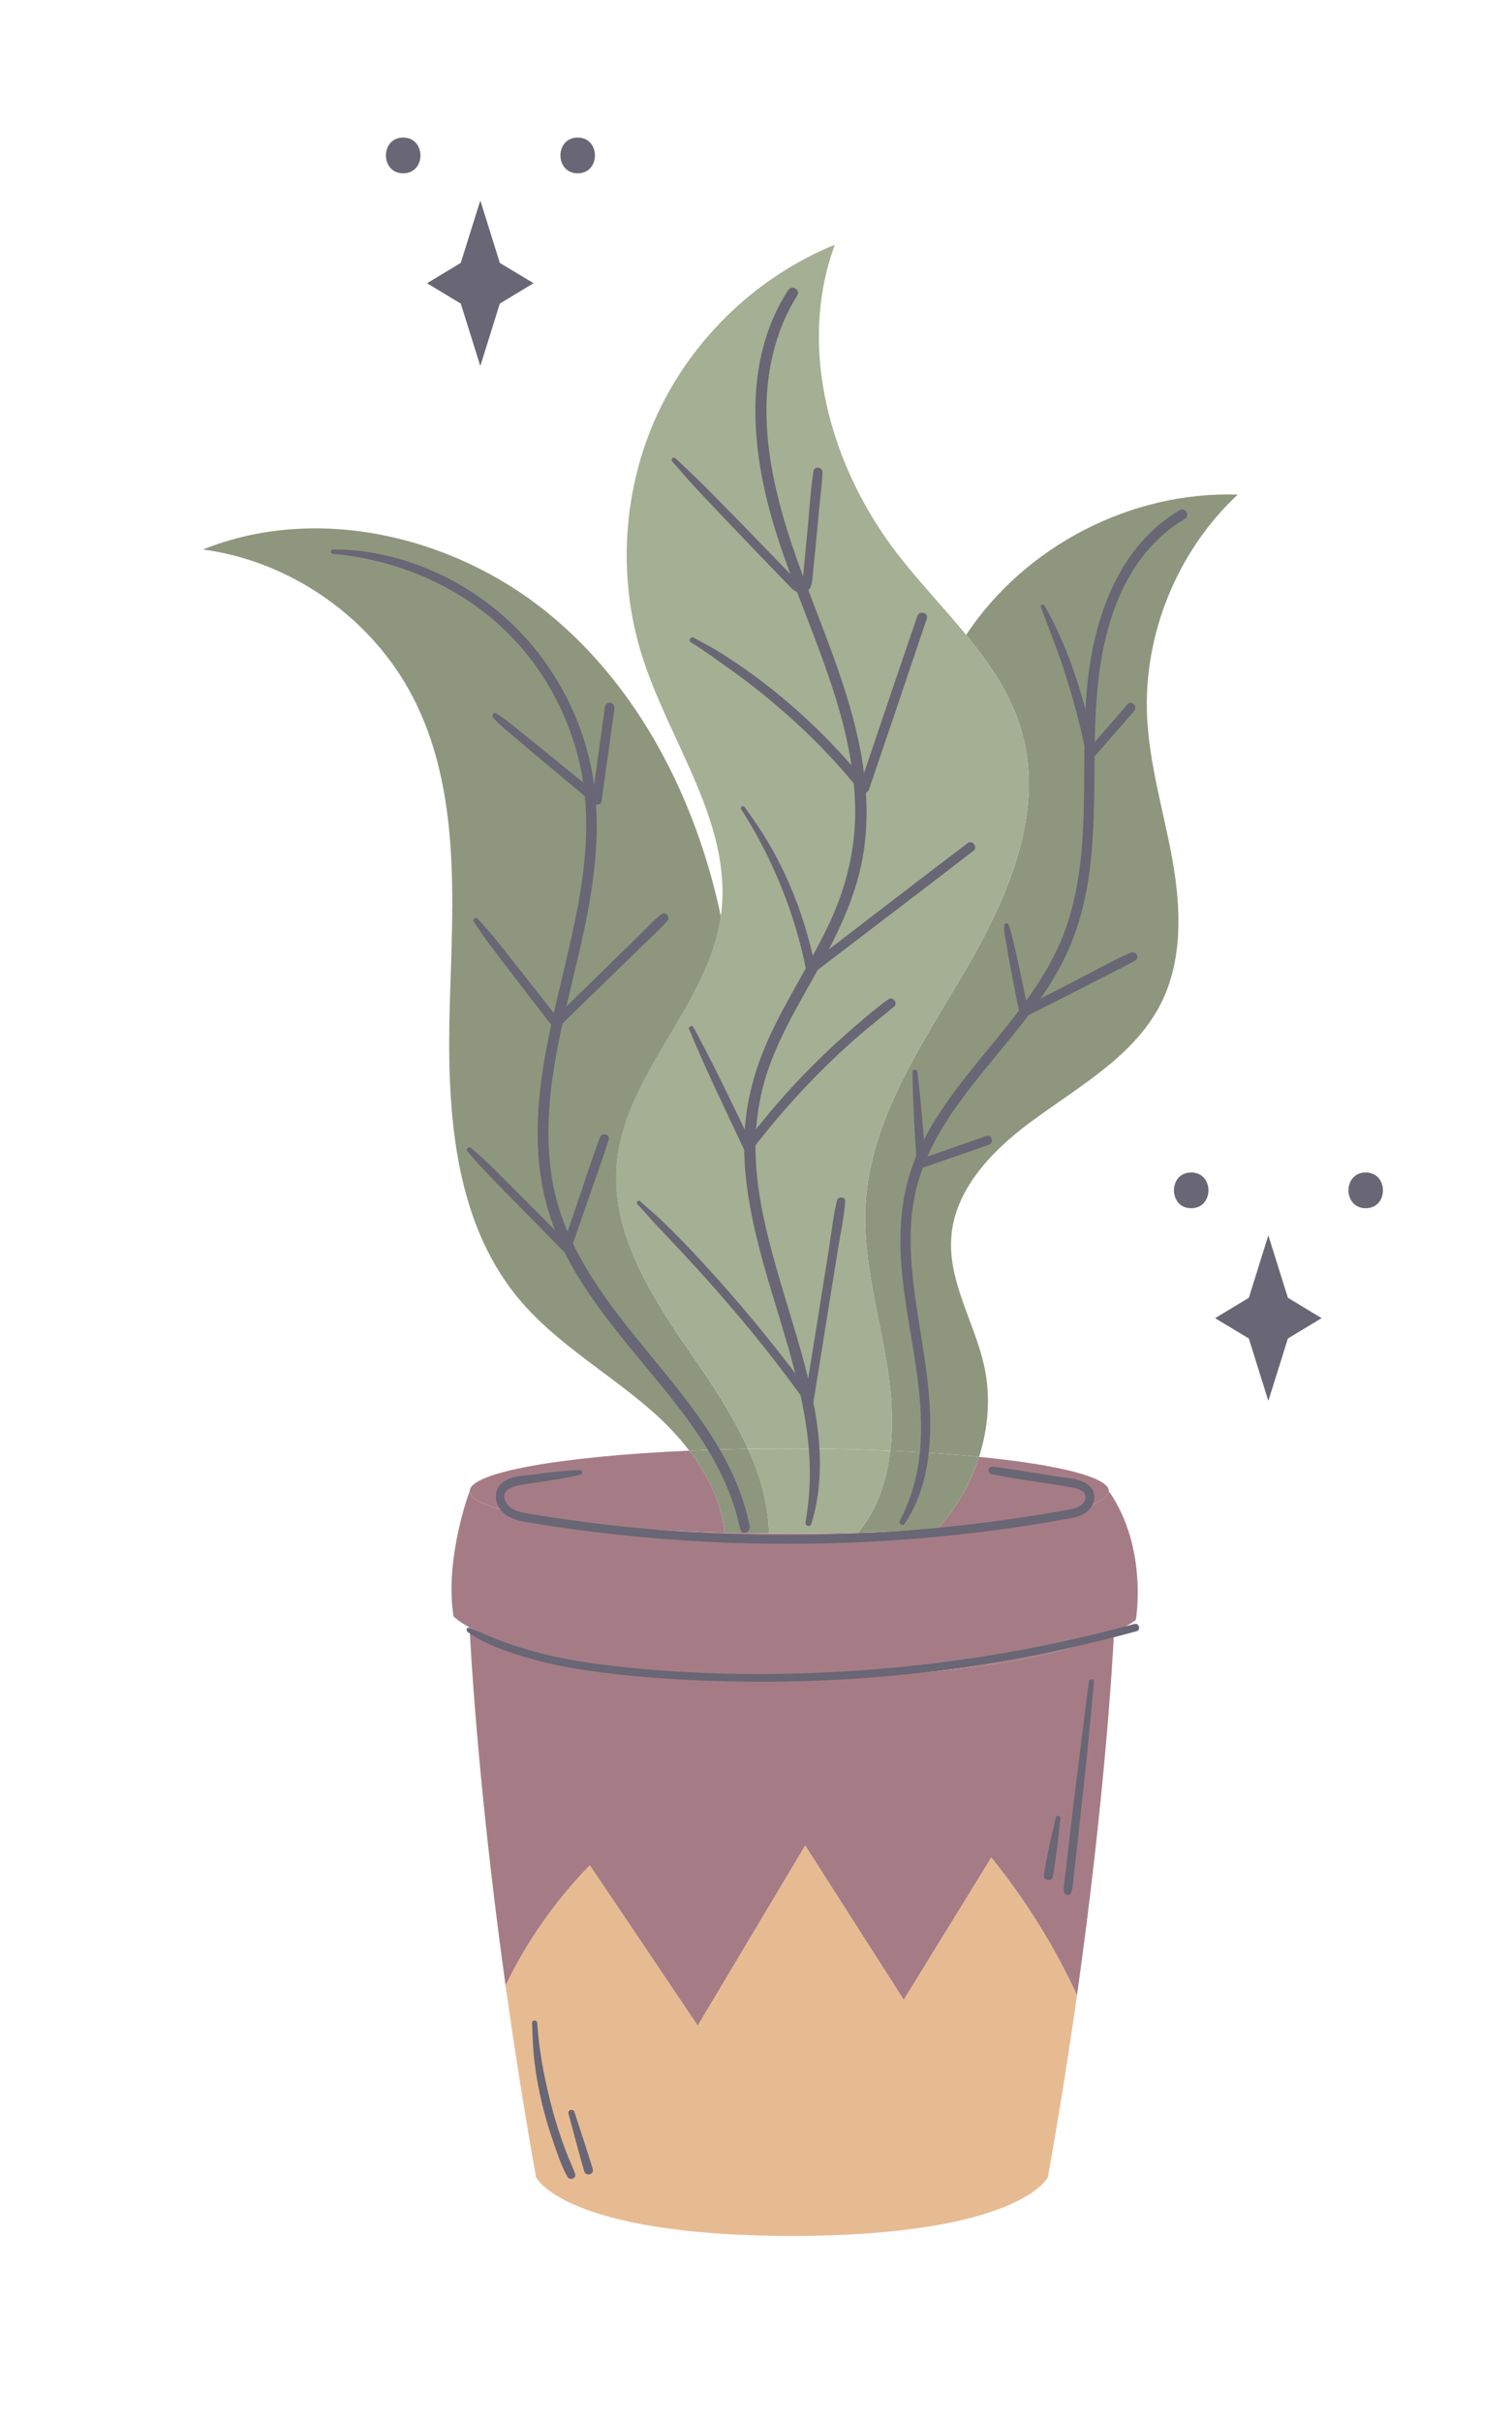 <?xml version="1.0" encoding="UTF-8"?> <svg xmlns="http://www.w3.org/2000/svg" xmlns:xlink="http://www.w3.org/1999/xlink" version="1.1" x="0px" y="0px" viewBox="0 0 204.83 328" style="enable-background:new 0 0 204.83 328;" xml:space="preserve"> <style type="text/css"> .st0{fill:#F6E9D8;} .st1{fill:#F4D8C8;} .st2{fill:#A5AF93;} .st3{fill:#8E977E;} .st4{fill:#696675;} .st5{fill:#CCB8AC;} .st6{fill:#E3A08F;} .st7{fill:#A57C86;} .st8{fill:#E7BB92;} .st9{fill:#EFC5A8;} .st10{clip-path:url(#SVGID_00000001653931073851503500000017666976271828559807_);fill:#B58998;} .st11{fill:#BA8E6E;} .st12{fill:#E67717;} .st13{fill:#B79AA2;} </style> <g id="BACKGROUND"> </g> <g id="OBJECTS"> <g> <g> <polygon class="st4" points="57.86,38.35 57.86,38.36 62.42,41.11 65.07,49.56 67.71,41.11 72.28,38.35 72.28,38.35 67.71,35.6 65.07,27.15 62.42,35.6 "></polygon> </g> <path class="st4" d="M54.62,18.63c3.11,0,3.12,4.84,0,4.84C51.51,23.47,51.5,18.63,54.62,18.63z"></path> <path class="st4" d="M78.26,18.63c3.11,0,3.12,4.84,0,4.84C75.15,23.47,75.14,18.63,78.26,18.63z"></path> </g> <g> <g> <polygon class="st4" points="164.61,178.5 164.61,178.5 169.18,181.25 171.82,189.7 174.47,181.25 179.03,178.5 179.03,178.49 174.47,175.74 171.82,167.29 169.18,175.74 "></polygon> </g> <path class="st4" d="M161.37,158.77c3.11,0,3.12,4.84,0,4.84C158.26,163.61,158.25,158.77,161.37,158.77z"></path> <path class="st4" d="M185.01,158.77c3.11,0,3.12,4.84,0,4.84C181.9,163.61,181.9,158.77,185.01,158.77z"></path> </g> <g> <path class="st3" d="M130.88,85.98c7.95-12.04,22.38-19.5,36.8-19c-8.2,7.63-12.82,18.96-12.28,30.15 c0.32,6.58,2.3,12.94,3.45,19.43c1.15,6.48,1.38,13.46-1.58,19.33c-3.67,7.25-11.34,11.34-17.85,16.2 c-5.16,3.86-10.11,9.06-10.55,15.49c-0.42,5.9,3.03,11.31,4.38,17.06c0.99,4.18,0.69,8.57-0.62,12.64 c-3.62-0.36-7.67-0.64-12.04-0.83c0.39-3.26,0.26-6.64-0.17-9.84c-1.08-7.9-3.65-15.69-3.16-23.64 c0.7-11.44,7.54-21.42,13.35-31.3c5.81-9.88,10.93-21.46,7.83-32.5C137.05,94.2,134.18,89.99,130.88,85.98z"></path> <path class="st7" d="M104.15,207.67c0.92,0.01,1.85,0.01,2.77,0.01c3.2,0,6.32-0.04,9.32-0.13c3.81-0.11,7.43-0.29,10.79-0.53 c13.79-0.96,23.19-2.88,23.19-5.1c5.36,7.74,3.65,17.44,3.65,17.44s-0.81,0.69-2.95,1.66c-5.04,2.28-17.44,6.12-44,6.12 c-27.47,0-39.03-4.36-43.3-6.75c-1.61-0.9-2.19-1.52-2.19-1.52c-1.22-7.9,2.19-16.95,2.19-16.95c0,2.78,14.81,5.1,34.53,5.64 C100.11,207.61,102.11,207.65,104.15,207.67z"></path> <path class="st7" d="M79.9,252.6c-4.65,4.77-8.51,10.28-11.41,16.28c-4.04-29.05-4.87-48.49-4.87-48.49 c4.27,2.39,15.83,6.75,43.3,6.75c26.56,0,38.96-3.83,44-6.12c-0.18,3.6-1.25,22.46-5.02,49.17c-3.08-6.66-6.99-12.93-11.61-18.64 c-3.96,6.42-7.91,12.85-11.86,19.27c-4.45-6.97-8.9-13.93-13.35-20.9c-4.86,8.13-9.7,16.27-14.56,24.4 C89.65,267.07,84.78,259.84,79.9,252.6z"></path> <path class="st8" d="M94.52,274.31c4.86-8.13,9.7-16.27,14.56-24.4c4.45,6.97,8.91,13.93,13.35,20.9 c3.95-6.42,7.9-12.85,11.86-19.27c4.62,5.71,8.53,11.98,11.61,18.64c-1.08,7.63-2.38,15.92-3.95,24.66c0,0-3.7,7.82-34.3,7.95 c-0.24,0-0.48,0-0.73,0c-30.59-0.12-34.3-7.95-34.3-7.95c-1.65-9.25-3.01-17.97-4.13-25.97c2.9-5.99,6.76-11.51,11.41-16.28 C84.78,259.84,89.65,267.07,94.52,274.31z"></path> <path class="st2" d="M97.64,124.05c0.02-0.08,0.03-0.16,0.04-0.24c1.61-12.28-7.02-23.28-10.73-35.09 C83.58,77.99,84.39,66,89.18,55.83c4.79-10.18,13.5-18.45,23.92-22.69c-5.15,13.91-0.63,30.04,8.42,41.8 c2.91,3.78,6.33,7.32,9.36,11.04c3.3,4.01,6.17,8.22,7.56,13.18c3.1,11.03-2.02,22.62-7.83,32.5 c-5.81,9.88-12.65,19.86-13.35,31.3c-0.49,7.95,2.07,15.74,3.16,23.64c0.44,3.2,0.57,6.59,0.17,9.84c-4.3-0.19-8.89-0.3-13.67-0.3 c-1.9,0-3.76,0.02-5.59,0.04c-1.79-3.97-4.22-7.79-6.66-11.33c-5.66-8.22-11.94-17.16-11.14-27.11 C84.51,145.51,95.92,136.19,97.64,124.05z"></path> <path class="st7" d="M132.63,197.28c10.67,1.05,17.59,2.74,17.59,4.64c0,2.22-9.4,4.14-23.19,5.1 C129.56,204.23,131.49,200.88,132.63,197.28z"></path> <path class="st3" d="M132.63,197.28c-1.15,3.6-3.07,6.95-5.6,9.74c-3.36,0.24-6.98,0.41-10.79,0.53c2.56-3.09,3.87-6.99,4.35-11.1 C124.96,196.64,129.01,196.92,132.63,197.28z"></path> <path class="st2" d="M120.59,196.45c-0.48,4.1-1.79,8.01-4.35,11.1c-3,0.09-6.12,0.13-9.32,0.13c-0.93,0-1.86,0-2.77-0.01 c-0.04-3.89-1.15-7.75-2.82-11.47c1.83-0.03,3.69-0.04,5.59-0.04C111.7,196.15,116.3,196.26,120.59,196.45z"></path> <path class="st3" d="M101.33,196.19c1.67,3.72,2.78,7.58,2.82,11.47c-2.04-0.02-4.04-0.05-5.99-0.1 c-0.38-3.98-2.23-7.78-4.79-11.12C95.93,196.33,98.59,196.25,101.33,196.19z"></path> <path class="st3" d="M94.67,184.86c2.44,3.54,4.87,7.36,6.66,11.33c-2.75,0.05-5.41,0.13-7.96,0.25c-1.51-1.98-3.26-3.8-5.09-5.4 c-5.96-5.21-13.06-9.18-18.1-15.28c-8.92-10.81-9.66-26.03-9.24-40.03c0.43-14,1.44-28.78-4.96-41.24 C50.46,83.74,39.46,76,27.49,74.41c15.37-6.17,33.73-1.92,46.61,8.5c12.52,10.14,20.2,25.36,23.55,41.14 c-1.72,12.15-13.13,21.46-14.11,33.71C82.74,167.7,89.01,176.65,94.67,184.86z"></path> <path class="st7" d="M93.37,196.44c2.56,3.34,4.41,7.14,4.79,11.12c-19.71-0.54-34.53-2.86-34.53-5.64 C63.63,199.36,76.1,197.2,93.37,196.44z"></path> <g> <path class="st4" d="M78.57,199.06c-1.94,0.06-3.89,0.29-5.82,0.55c-1.46,0.2-3.33,0.17-4.58,1.08 c-1.27,0.92-1.26,2.59-0.34,3.77c1.02,1.3,2.76,1.54,4.29,1.79c7.69,1.26,15.45,2.09,23.23,2.51c7.8,0.41,15.62,0.4,23.42-0.04 c7.78-0.44,15.54-1.3,23.23-2.59c0.94-0.16,1.87-0.32,2.8-0.49c0.8-0.15,1.63-0.34,2.3-0.82c1.14-0.82,1.63-2.47,0.54-3.55 c-1.07-1.06-2.93-1.09-4.31-1.31c-1.98-0.32-3.96-0.63-5.94-0.95c-0.99-0.16-1.97-0.31-2.96-0.41c-0.58-0.06-0.7,0.89-0.14,1.01 c3.56,0.76,7.19,1.13,10.77,1.79c0.58,0.11,1.25,0.24,1.7,0.65c0.5,0.46,0.34,1.13-0.09,1.58c-0.54,0.56-1.38,0.71-2.11,0.84 c-0.86,0.16-1.72,0.3-2.58,0.45c-7.09,1.19-14.24,2.02-21.42,2.49c-7.16,0.47-14.34,0.57-21.51,0.32 c-7.19-0.25-14.36-0.86-21.49-1.85c-1.75-0.24-3.5-0.5-5.24-0.79c-1.35-0.22-3.24-0.39-3.86-1.83c-0.67-1.55,1.12-2.04,2.27-2.22 c1.77-0.27,3.54-0.51,5.31-0.82c0.88-0.15,1.74-0.32,2.6-0.53C79,199.61,78.93,199.05,78.57,199.06L78.57,199.06z"></path> </g> <g> <path class="st4" d="M63.34,220.98c2.28,1.63,5.07,2.59,7.73,3.4c2.74,0.83,5.57,1.39,8.4,1.81c5.88,0.88,11.85,1.27,17.78,1.45 c12.21,0.38,24.46-0.42,36.53-2.35c6.8-1.09,13.53-2.58,20.17-4.39c0.64-0.17,0.37-1.16-0.27-0.99 c-11.69,3.2-23.7,5.26-35.78,6.19c-11.93,0.92-24.06,0.82-35.95-0.64c-3.19-0.39-6.36-0.95-9.47-1.79 c-1.5-0.41-2.98-0.87-4.44-1.41c-1.51-0.57-2.97-1.24-4.47-1.82C63.23,220.3,63.08,220.79,63.34,220.98L63.34,220.98z"></path> </g> <g> <path class="st4" d="M72.08,273.93c0.06,1.8,0.12,3.6,0.34,5.4c0.22,1.78,0.54,3.54,0.95,5.28c0.41,1.76,0.92,3.5,1.51,5.21 c0.57,1.66,1.14,3.45,2.01,4.98c0.31,0.54,1.23,0.18,1.02-0.43c-0.28-0.82-0.67-1.61-0.99-2.41c-0.32-0.81-0.63-1.62-0.91-2.45 c-0.58-1.68-1.07-3.38-1.5-5.1c-0.85-3.41-1.51-6.96-1.73-10.47C72.74,273.49,72.07,273.48,72.08,273.93L72.08,273.93z"></path> </g> <g> <path class="st4" d="M77.01,286.22c0.71,2.61,1.38,5.22,2.14,7.82c0.22,0.73,1.37,0.42,1.15-0.32c-0.78-2.59-1.65-5.15-2.48-7.73 C77.65,285.49,76.86,285.7,77.01,286.22L77.01,286.22z"></path> </g> <g> <path class="st4" d="M147.51,227.72c-0.93,7.37-1.89,14.72-2.73,22.1c-0.12,1.01-0.23,2.02-0.34,3.03 c-0.12,1.07-0.34,2.18-0.31,3.25c0.02,0.57,0.87,0.72,1.02,0.14c0.23-0.89,0.27-1.83,0.37-2.74c0.1-0.9,0.21-1.81,0.31-2.71 c0.21-1.88,0.42-3.76,0.62-5.63c0.41-3.68,0.81-7.36,1.15-11.05c0.2-2.13,0.39-4.26,0.6-6.39 C148.24,227.28,147.56,227.29,147.51,227.72L147.51,227.72z"></path> </g> <g> <path class="st4" d="M143.03,246.11c-0.26,1.28-0.61,2.55-0.87,3.83c-0.26,1.29-0.52,2.57-0.74,3.87 c-0.06,0.33,0.09,0.67,0.44,0.77c0.3,0.08,0.71-0.1,0.77-0.44c0.22-1.3,0.39-2.61,0.58-3.91c0.19-1.31,0.26-2.64,0.45-3.95 C143.7,245.88,143.11,245.7,143.03,246.11L143.03,246.11z"></path> </g> <g> <path class="st4" d="M122.56,206.31c2.68-3.92,3.46-8.81,3.46-13.47c0-5.1-0.98-10.1-1.74-15.12c-0.81-5.4-1.47-11-0.23-16.39 c0.95-4.14,2.99-7.88,5.41-11.34c4.85-6.92,11.22-12.83,14.9-20.54c4.6-9.63,3.7-20.49,3.99-30.85c0.27-9.41,1.9-19.89,9.44-26.4 c0.85-0.73,1.76-1.37,2.72-1.94c0.76-0.45,0.07-1.63-0.69-1.18c-8.24,4.84-11.6,14.5-12.51,23.53 c-1.08,10.71,0.69,21.81-2.63,32.23c-2.7,8.47-9.11,14.83-14.42,21.71c-2.55,3.3-4.88,6.79-6.41,10.69 c-1.9,4.85-2.14,10.06-1.65,15.19c0.96,9.94,4.52,20.23,1.17,30.11c-0.39,1.16-0.9,2.29-1.46,3.39 C121.69,206.37,122.29,206.71,122.56,206.31L122.56,206.31z"></path> </g> <g> <path class="st4" d="M109.91,206.36c3.12-10.13-0.71-21.07-3.6-30.78c-1.52-5.11-3.05-10.28-3.68-15.6 c-0.63-5.29-0.24-10.54,1.58-15.57c1.87-5.17,4.84-9.85,7.44-14.66c2.66-4.92,4.88-10.02,5.51-15.63 c1.44-12.7-4.15-24.71-8.45-36.3c-4-10.79-7.23-22.99-2.62-34.13c0.53-1.28,1.18-2.5,1.91-3.68c0.49-0.78-0.74-1.49-1.23-0.72 c-6.35,9.82-4.95,22.3-1.61,32.91c3.8,12.04,10.18,23.58,10.67,36.44c0.23,6-1.16,11.63-3.77,17.01 c-2.39,4.93-5.4,9.53-7.71,14.5c-2.27,4.88-3.6,9.99-3.54,15.4c0.06,5.25,1.2,10.44,2.59,15.48c2.8,10.16,7.01,20.46,6.21,31.2 c-0.1,1.31-0.27,2.63-0.48,3.93C109.06,206.65,109.76,206.87,109.91,206.36L109.91,206.36z"></path> </g> <g> <path class="st4" d="M45.12,75c10.55,0.96,20.61,5.99,27,14.55c3.09,4.13,5.28,8.88,6.42,13.91c1.31,5.81,1,11.82,0.02,17.66 c-1.98,11.83-6.53,23.45-5.6,35.61c0.38,5.05,1.84,9.84,4.27,14.28c2.15,3.93,4.89,7.5,7.7,10.97 c5.49,6.79,11.77,13.44,14.5,21.93c0.34,1.04,0.62,2.09,0.84,3.16c0.18,0.85,1.45,0.49,1.29-0.36 c-1.71-8.89-7.66-16.15-13.26-22.96c-5.94-7.22-12-14.71-13.53-24.21c-1.96-12.19,2.62-24.19,4.84-36.01 c1.13-6.01,1.72-12.18,0.72-18.26c-0.83-5.09-2.78-10-5.6-14.31C68.99,82.14,59.49,76,49.02,74.64c-1.29-0.17-2.6-0.23-3.9-0.23 C44.74,74.41,44.75,74.96,45.12,75L45.12,75z"></path> </g> <g> <path class="st4" d="M86.34,163.07c0.8,0.81,1.53,1.7,2.31,2.54c0.78,0.84,1.58,1.66,2.36,2.5c1.56,1.68,3.13,3.34,4.65,5.05 c3.03,3.38,5.97,6.86,8.77,10.43c1.61,2.05,3.16,4.15,4.69,6.26c0.27,0.37,1.01,0.42,1.1-0.14c0.72-4.51,1.45-9.02,2.17-13.53 c0.36-2.22,0.71-4.44,1.07-6.66c0.36-2.26,0.85-4.54,1.04-6.82c0.05-0.64-0.96-0.76-1.11-0.15c-0.52,2.17-0.76,4.44-1.11,6.64 c-0.36,2.26-0.72,4.51-1.08,6.77c-0.71,4.47-1.43,8.95-2.14,13.42c0.37-0.05,0.73-0.1,1.1-0.14 c-5.41-7.44-11.33-14.53-17.7-21.16c-0.89-0.92-1.8-1.82-2.72-2.71c-0.97-0.94-2.03-1.78-3.01-2.7 C86.47,162.44,86.09,162.82,86.34,163.07L86.34,163.07z"></path> </g> <g> <path class="st4" d="M93.35,139.36c2.29,5.52,4.91,10.9,7.45,16.31c0.22,0.48,0.83,0.33,1.09,0c4.35-5.65,9.21-10.88,14.6-15.55 c1.52-1.31,3.11-2.52,4.64-3.82c0.54-0.46-0.18-1.4-0.76-0.99c-1.47,1.03-2.85,2.22-4.21,3.38c-1.38,1.18-2.72,2.39-4.04,3.63 c-2.63,2.49-5.12,5.12-7.47,7.88c-1.33,1.57-2.62,3.18-3.85,4.83c0.36,0,0.73,0,1.09,0c-2.6-5.33-5.11-10.71-7.95-15.92 C93.77,138.8,93.21,139.01,93.35,139.36L93.35,139.36z"></path> </g> <g> <path class="st4" d="M100.41,109.58c4.25,6.63,7.29,14.11,8.81,21.84c0.07,0.38,0.63,0.63,0.95,0.39 c7.24-5.55,14.53-11.05,21.74-16.64c0.58-0.45-0.2-1.47-0.79-1.02c-7.24,5.47-14.4,11.04-21.61,16.54 c0.32,0.13,0.63,0.26,0.95,0.39c-0.77-3.92-1.96-7.75-3.55-11.42c-1.6-3.71-3.63-7.12-6.03-10.36 C100.69,109.01,100.21,109.27,100.41,109.58L100.41,109.58z"></path> </g> <g> <path class="st4" d="M93.61,86.99c1.7,1.04,3.33,2.24,4.95,3.39c1.64,1.16,3.24,2.37,4.8,3.63c3.1,2.52,6.06,5.21,8.8,8.12 c1.54,1.63,3.02,3.33,4.43,5.08c0.34,0.42,0.98,0.13,1.13-0.3c2.62-7.7,5.24-15.41,7.83-23.13c0.27-0.81-1-1.16-1.28-0.35 c-2.64,7.7-5.25,15.41-7.85,23.12c0.38-0.1,0.75-0.2,1.13-0.3c-5.07-6.27-11.03-11.87-17.71-16.4c-0.93-0.63-1.87-1.24-2.83-1.82 c-0.99-0.6-2.03-1.11-3.03-1.67C93.57,86.14,93.21,86.75,93.61,86.99L93.61,86.99z"></path> </g> <g> <path class="st4" d="M91.09,62.52c0.98,1.08,1.91,2.21,2.9,3.28c0.94,1.02,1.9,2.02,2.85,3.03c1.98,2.09,3.97,4.17,5.97,6.25 c0.99,1.02,1.97,2.05,2.96,3.07c0.48,0.49,0.94,1,1.43,1.48c0.41,0.4,0.91,0.75,1.51,0.7c1.25-0.12,1.31-1.55,1.4-2.5 c0.15-1.45,0.29-2.9,0.43-4.34c0.15-1.56,0.29-3.11,0.44-4.67c0.15-1.62,0.39-3.26,0.44-4.89c0.02-0.68-1.09-0.86-1.21-0.16 c-0.42,2.56-0.54,5.19-0.79,7.77c-0.13,1.3-0.26,2.61-0.38,3.91c-0.06,0.62-0.11,1.23-0.17,1.85c-0.03,0.33-0.06,0.65-0.09,0.98 c-0.02,0.19,0,0.6-0.14,0.75c-0.17,0.17-0.35-0.05-0.51-0.19c-0.23-0.21-0.44-0.45-0.66-0.68c-0.48-0.5-0.96-1-1.44-1.49 c-0.89-0.92-1.77-1.83-2.66-2.75c-1.82-1.89-3.66-3.76-5.5-5.63c-1.02-1.04-2.04-2.09-3.08-3.11c-1.07-1.05-2.18-2.05-3.25-3.09 C91.24,61.77,90.81,62.21,91.09,62.52L91.09,62.52z"></path> </g> <g> <path class="st4" d="M64.18,124.81c1.58,2.46,3.43,4.77,5.2,7.1c1.78,2.34,3.6,4.66,5.39,6.99c0.24,0.32,0.66,0.44,0.98,0.13 c2.45-2.37,4.9-4.75,7.34-7.13c1.19-1.17,2.39-2.33,3.58-3.5c1.24-1.21,2.56-2.38,3.72-3.67c0.54-0.6-0.27-1.4-0.88-0.88 c-1.29,1.11-2.46,2.37-3.68,3.55c-1.22,1.19-2.44,2.38-3.66,3.57c-2.44,2.38-4.87,4.77-7.3,7.16c0.29,0,0.59,0,0.89,0 c-1.82-2.32-3.62-4.64-5.45-6.95c-1.82-2.29-3.61-4.65-5.61-6.79C64.44,124.14,63.97,124.49,64.18,124.81L64.18,124.81z"></path> </g> <g> <path class="st4" d="M66.8,97.18c1,1.09,2.19,2.03,3.31,2.99c1.13,0.97,2.28,1.93,3.42,2.88c2.29,1.91,4.57,3.83,6.87,5.74 c0.33,0.27,1.01,0.25,1.09-0.29c0.58-4.17,1.17-8.34,1.74-12.51c0.05-0.35-0.09-0.7-0.46-0.81c-0.31-0.09-0.76,0.11-0.81,0.46 c-0.58,4.17-1.16,8.34-1.73,12.52c0.36-0.1,0.72-0.19,1.09-0.29c-2.33-1.92-4.68-3.83-7.02-5.74c-1.16-0.94-2.32-1.89-3.49-2.82 c-1.16-0.92-2.32-1.92-3.58-2.7C66.88,96.39,66.53,96.88,66.8,97.18L66.8,97.18z"></path> </g> <g> <path class="st4" d="M63.34,155.91c1.98,2.42,4.25,4.61,6.43,6.84c2.19,2.23,4.38,4.47,6.57,6.7c0.33,0.34,0.86,0.15,1.01-0.27 c0.86-2.47,1.72-4.95,2.57-7.42c0.86-2.47,1.77-4.93,2.53-7.43c0.23-0.76-0.9-1.04-1.17-0.32c-0.93,2.44-1.73,4.95-2.57,7.42 c-0.84,2.48-1.68,4.96-2.53,7.43c0.34-0.09,0.67-0.18,1.01-0.27c-2.21-2.22-4.42-4.43-6.62-6.64c-2.2-2.21-4.37-4.5-6.76-6.5 C63.48,155.17,63.07,155.58,63.34,155.91L63.34,155.91z"></path> </g> <g> <path class="st4" d="M136.02,125.36c-0.01,0.96,0.23,1.96,0.39,2.91c0.16,1,0.35,2.01,0.53,3.01c0.38,2,0.78,3.99,1.17,5.98 c0.08,0.42,0.58,0.54,0.91,0.37c2.47-1.25,4.94-2.49,7.4-3.75c1.2-0.61,2.39-1.23,3.59-1.84c1.26-0.65,2.55-1.25,3.77-1.98 c0.69-0.41,0.09-1.35-0.61-1.05c-2.53,1.09-4.95,2.49-7.41,3.74c-2.46,1.26-4.91,2.54-7.37,3.81c0.3,0.12,0.61,0.25,0.91,0.37 c-0.41-1.99-0.81-3.98-1.24-5.96c-0.21-0.99-0.43-1.98-0.67-2.97c-0.22-0.93-0.4-1.92-0.78-2.8 C136.5,124.89,136.03,125.06,136.02,125.36L136.02,125.36z"></path> </g> <g> <path class="st4" d="M141,82.21c1.24,3.26,2.53,6.51,3.56,9.85c1.04,3.35,1.93,6.73,2.59,10.18c0.09,0.46,0.76,0.62,1.06,0.28 c1.81-2.08,3.62-4.16,5.43-6.24c0.54-0.62-0.36-1.53-0.9-0.9c-1.81,2.08-3.62,4.16-5.42,6.25c0.35,0.09,0.71,0.19,1.06,0.28 c-1.35-6.85-3.41-13.8-6.87-19.9C141.36,81.73,140.89,81.91,141,82.21L141,82.21z"></path> </g> <g> <path class="st4" d="M123.61,145.16c0.06,4.14,0.3,8.27,0.57,12.4c0.02,0.37,0.37,0.72,0.77,0.58c3-1.04,6.01-2.06,9-3.12 c0.74-0.26,0.43-1.45-0.33-1.19c-3,1.03-6,2.1-8.99,3.15c0.26,0.19,0.51,0.39,0.77,0.58c-0.29-4.14-0.62-8.28-1.12-12.4 C124.22,144.76,123.6,144.73,123.61,145.16L123.61,145.16z"></path> </g> </g> </g> </svg> 
